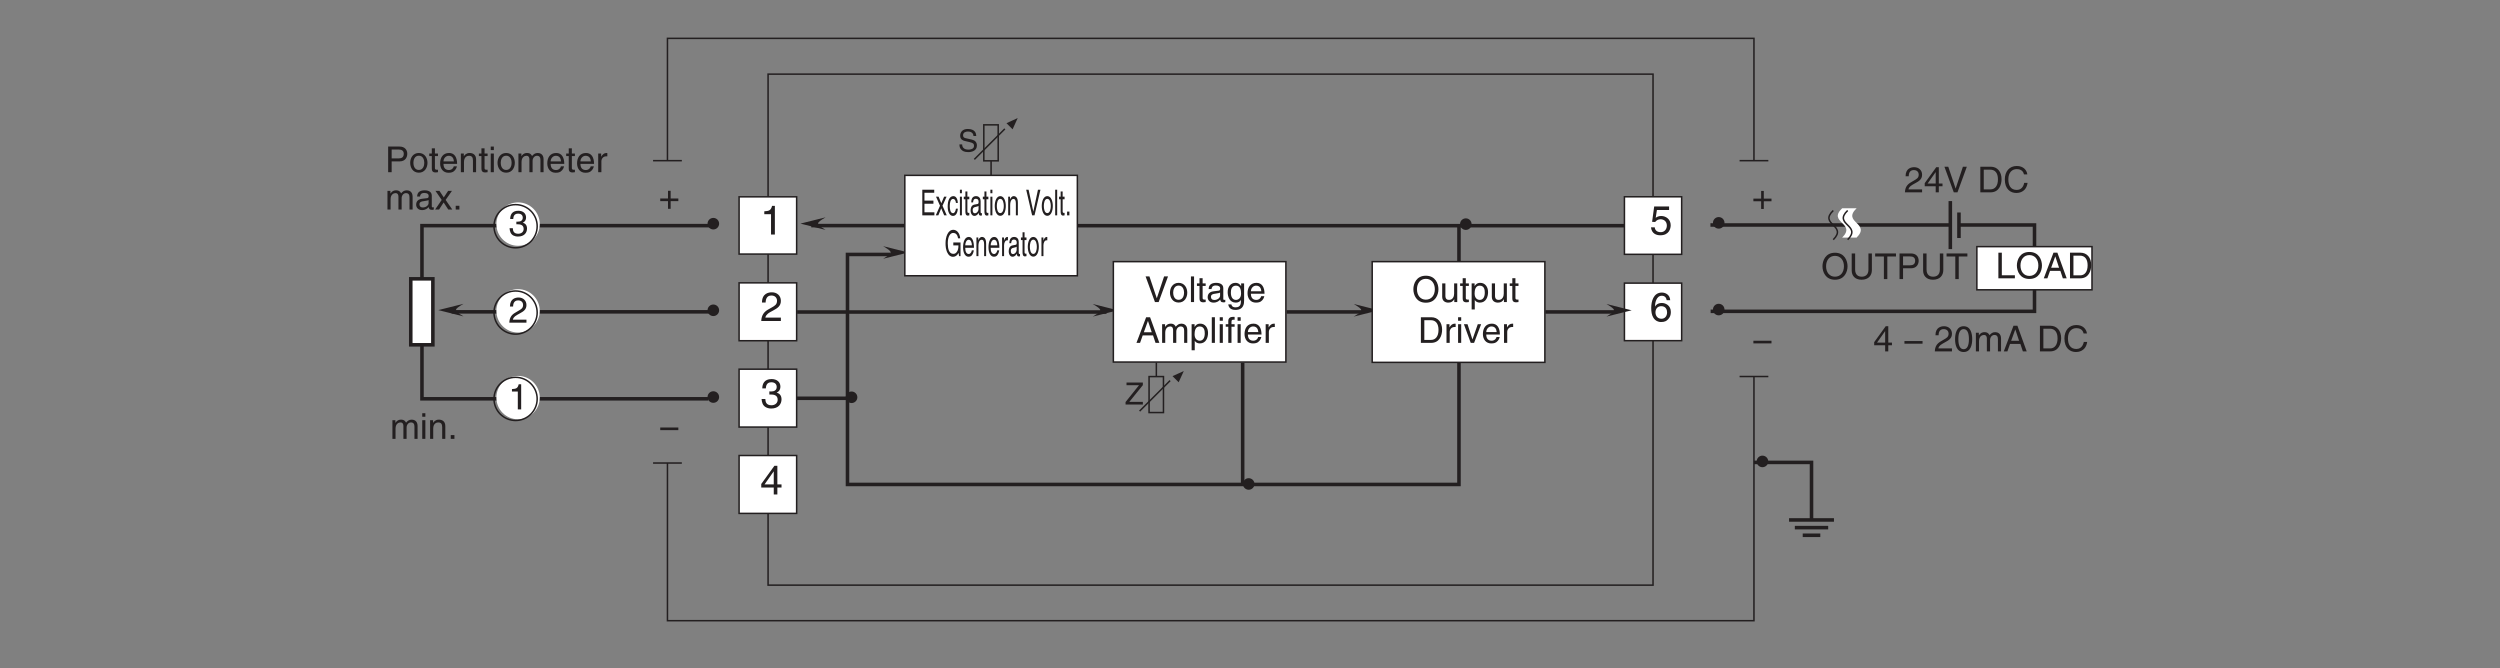 <?xml version="1.0" encoding="UTF-8"?>
<svg xmlns="http://www.w3.org/2000/svg" xmlns:xlink="http://www.w3.org/1999/xlink" width="487.56pt" height="130.32pt" viewBox="0 0 487.56 130.32" version="1.2">
<rect x="0" y="0" width="487.56" height="130.32" fill="#808080" stroke="none"/>
<defs>
<g>
<symbol overflow="visible" id="glyph0-0">
<path style="stroke:none;" d="M 0 0 L 3.484 0 L 3.484 -4.875 L 0 -4.875 Z M 1.734 -2.75 L 0.562 -4.531 L 2.922 -4.531 Z M 1.953 -2.438 L 3.141 -4.219 L 3.141 -0.656 Z M 0.562 -0.344 L 1.734 -2.125 L 2.922 -0.344 Z M 0.344 -4.219 L 1.531 -2.438 L 0.344 -0.656 Z M 0.344 -4.219 "/>
</symbol>
<symbol overflow="visible" id="glyph0-1">
<path style="stroke:none;" d="M 1.203 -5 L 0.531 -5 L 0.531 0 L 3.75 0 L 3.75 -0.594 L 1.203 -0.594 Z M 1.203 -5 "/>
</symbol>
<symbol overflow="visible" id="glyph0-2">
<path style="stroke:none;" d="M 4.453 -2.5 C 4.453 -1.328 3.797 -0.469 2.703 -0.469 C 1.625 -0.469 0.969 -1.328 0.969 -2.5 C 0.969 -3.672 1.625 -4.531 2.703 -4.531 C 3.797 -4.531 4.453 -3.672 4.453 -2.5 Z M 5.156 -2.5 C 5.156 -3.578 4.578 -5.141 2.703 -5.141 C 0.844 -5.141 0.266 -3.578 0.266 -2.5 C 0.266 -1.422 0.844 0.125 2.703 0.125 C 4.578 0.125 5.156 -1.422 5.156 -2.5 Z M 5.156 -2.5 "/>
</symbol>
<symbol overflow="visible" id="glyph0-3">
<path style="stroke:none;" d="M 3.328 -1.453 L 3.812 0 L 4.562 0 L 2.75 -5 L 1.984 -5 L 0.094 0 L 0.797 0 L 1.312 -1.453 Z M 1.531 -2.062 L 2.328 -4.266 L 2.344 -4.266 L 3.078 -2.062 Z M 1.531 -2.062 "/>
</symbol>
<symbol overflow="visible" id="glyph0-4">
<path style="stroke:none;" d="M 0.562 0 L 2.562 0 C 4.203 0 4.703 -1.453 4.703 -2.578 C 4.703 -4.016 3.891 -5 2.594 -5 L 0.562 -5 Z M 1.234 -4.422 L 2.5 -4.422 C 3.422 -4.422 4 -3.797 4 -2.531 C 4 -1.266 3.422 -0.578 2.547 -0.578 L 1.234 -0.578 Z M 1.234 -4.422 "/>
</symbol>
<symbol overflow="visible" id="glyph0-5">
<path style="stroke:none;" d="M 3.812 -5 L 3.812 -1.844 C 3.812 -0.75 3.109 -0.469 2.5 -0.469 C 1.891 -0.469 1.219 -0.766 1.219 -1.859 L 1.219 -5 L 0.547 -5 L 0.547 -1.672 C 0.547 -0.734 1.125 0.125 2.469 0.125 C 3.844 0.125 4.484 -0.734 4.484 -1.75 L 4.484 -5 Z M 3.812 -5 "/>
</symbol>
<symbol overflow="visible" id="glyph0-6">
<path style="stroke:none;" d="M 0.094 -4.406 L 1.797 -4.406 L 1.797 0 L 2.469 0 L 2.469 -4.406 L 4.156 -4.406 L 4.156 -5 L 0.094 -5 Z M 0.094 -4.406 "/>
</symbol>
<symbol overflow="visible" id="glyph0-7">
<path style="stroke:none;" d="M 1.281 -4.422 L 2.641 -4.422 C 3.203 -4.422 3.641 -4.219 3.641 -3.594 C 3.641 -2.906 3.219 -2.688 2.625 -2.688 L 1.281 -2.688 Z M 1.281 -2.109 L 2.844 -2.109 C 3.938 -2.109 4.328 -2.906 4.328 -3.594 C 4.328 -4.406 3.781 -5 2.844 -5 L 0.594 -5 L 0.594 0 L 1.281 0 Z M 1.281 -2.109 "/>
</symbol>
<symbol overflow="visible" id="glyph0-8">
<path style="stroke:none;" d="M 0.922 -3.141 C 0.938 -3.484 0.984 -4.344 1.906 -4.344 C 2.625 -4.344 2.875 -3.859 2.875 -3.469 C 2.875 -2.828 2.5 -2.625 1.984 -2.328 L 1.328 -1.938 C 0.672 -1.562 0.219 -1.016 0.188 0 L 3.531 0 L 3.531 -0.578 L 0.875 -0.578 C 0.906 -0.766 1.047 -1.156 1.719 -1.516 L 2.219 -1.797 C 2.953 -2.188 3.531 -2.562 3.531 -3.438 C 3.531 -4.344 2.844 -4.906 2 -4.906 C 1.469 -4.906 0.312 -4.734 0.312 -3.141 Z M 0.922 -3.141 "/>
</symbol>
<symbol overflow="visible" id="glyph0-9">
<path style="stroke:none;" d="M 3.641 -1.188 L 3.641 -1.719 L 2.922 -1.719 L 2.922 -4.906 L 2.422 -4.906 L 0.172 -1.797 L 0.172 -1.188 L 2.312 -1.188 L 2.312 0 L 2.922 0 L 2.922 -1.188 Z M 2.297 -3.938 L 2.312 -3.938 L 2.312 -1.719 L 0.734 -1.719 Z M 2.297 -3.938 "/>
</symbol>
<symbol overflow="visible" id="glyph0-10">
<path style="stroke:none;" d="M 2.328 -0.734 L 0.891 -5 L 0.141 -5 L 1.969 0 L 2.688 0 L 4.516 -5 L 3.75 -5 Z M 2.328 -0.734 "/>
</symbol>
<symbol overflow="visible" id="glyph0-11">
<path style="stroke:none;" d=""/>
</symbol>
<symbol overflow="visible" id="glyph0-12">
<path style="stroke:none;" d="M 4.703 -3.5 C 4.594 -4.328 3.938 -5.141 2.641 -5.141 C 1.188 -5.141 0.312 -4.062 0.312 -2.531 C 0.312 -0.609 1.422 0.125 2.562 0.125 C 2.938 0.125 4.469 0.047 4.75 -1.844 L 4.094 -1.844 C 3.859 -0.672 3.094 -0.469 2.656 -0.469 C 1.422 -0.469 1 -1.375 1 -2.547 C 1 -3.875 1.734 -4.531 2.641 -4.531 C 3.125 -4.531 3.859 -4.375 4.047 -3.5 Z M 4.703 -3.5 "/>
</symbol>
<symbol overflow="visible" id="glyph0-13">
<path style="stroke:none;" d="M 3.797 -1.5 L 3.797 -2.016 L 0.266 -2.016 L 0.266 -1.5 Z M 3.797 -1.5 "/>
</symbol>
<symbol overflow="visible" id="glyph0-14">
<path style="stroke:none;" d="M 2.969 -2.391 C 2.969 -1.156 2.641 -0.422 1.938 -0.422 C 1.234 -0.422 0.906 -1.156 0.906 -2.391 C 0.906 -3.609 1.234 -4.344 1.938 -4.344 C 2.641 -4.344 2.969 -3.609 2.969 -2.391 Z M 3.609 -2.391 C 3.609 -3.406 3.344 -4.906 1.938 -4.906 C 0.531 -4.906 0.266 -3.406 0.266 -2.391 C 0.266 -1.359 0.531 0.125 1.938 0.125 C 3.344 0.125 3.609 -1.359 3.609 -2.391 Z M 3.609 -2.391 "/>
</symbol>
<symbol overflow="visible" id="glyph0-15">
<path style="stroke:none;" d="M 0.453 0 L 1.062 0 L 1.062 -1.984 C 1.062 -2.969 1.672 -3.203 2.031 -3.203 C 2.484 -3.203 2.594 -2.828 2.594 -2.516 L 2.594 0 L 3.219 0 L 3.219 -2.219 C 3.219 -2.703 3.547 -3.203 4.062 -3.203 C 4.594 -3.203 4.75 -2.859 4.75 -2.359 L 4.75 0 L 5.359 0 L 5.359 -2.516 C 5.359 -3.547 4.625 -3.75 4.234 -3.75 C 3.672 -3.75 3.422 -3.5 3.109 -3.156 C 3.016 -3.359 2.797 -3.75 2.141 -3.75 C 1.484 -3.75 1.172 -3.328 1.047 -3.125 L 1.031 -3.125 L 1.031 -3.641 L 0.453 -3.641 Z M 0.453 0 "/>
</symbol>
<symbol overflow="visible" id="glyph0-16">
<path style="stroke:none;" d="M 1.781 -2.016 L 0.266 -2.016 L 0.266 -1.5 L 1.781 -1.5 L 1.781 0 L 2.297 0 L 2.297 -1.5 L 3.797 -1.5 L 3.797 -2.016 L 2.297 -2.016 L 2.297 -3.516 L 1.781 -3.516 Z M 1.781 -2.016 "/>
</symbol>
<symbol overflow="visible" id="glyph0-17">
<path style="stroke:none;" d="M 1.562 -2.266 C 1.656 -2.266 1.75 -2.266 1.844 -2.266 C 2.266 -2.266 2.984 -2.188 2.984 -1.359 C 2.984 -0.797 2.547 -0.422 1.922 -0.422 C 1 -0.422 0.891 -1.031 0.875 -1.5 L 0.234 -1.5 C 0.281 -0.938 0.422 -0.375 0.969 -0.078 C 1.203 0.047 1.516 0.125 1.875 0.125 C 3.125 0.125 3.641 -0.641 3.641 -1.438 C 3.641 -2.094 3.297 -2.438 2.828 -2.578 L 2.828 -2.594 C 3.094 -2.688 3.453 -2.984 3.453 -3.609 C 3.453 -4.359 2.891 -4.906 1.938 -4.906 C 0.641 -4.906 0.359 -4.016 0.359 -3.297 L 0.953 -3.297 C 0.984 -3.641 1.031 -4.344 1.906 -4.344 C 2.641 -4.344 2.812 -3.875 2.812 -3.578 C 2.812 -2.969 2.359 -2.781 1.875 -2.781 C 1.781 -2.781 1.672 -2.781 1.562 -2.781 Z M 1.562 -2.266 "/>
</symbol>
<symbol overflow="visible" id="glyph0-18">
<path style="stroke:none;" d="M 2.5 -4.906 L 2.016 -4.906 C 1.828 -4.094 1.5 -4.016 0.703 -3.969 L 0.703 -3.484 L 1.844 -3.484 L 1.844 0 L 2.5 0 Z M 2.5 -4.906 "/>
</symbol>
<symbol overflow="visible" id="glyph0-19">
<path style="stroke:none;" d="M 0.25 -1.828 C 0.25 -0.891 0.781 0.094 1.938 0.094 C 3.094 0.094 3.625 -0.891 3.625 -1.828 C 3.625 -2.766 3.094 -3.75 1.938 -3.75 C 0.781 -3.75 0.25 -2.766 0.25 -1.828 Z M 0.875 -1.828 C 0.875 -2.312 1.062 -3.219 1.938 -3.219 C 2.812 -3.219 3 -2.312 3 -1.828 C 3 -1.344 2.812 -0.438 1.938 -0.438 C 1.062 -0.438 0.875 -1.344 0.875 -1.828 Z M 0.875 -1.828 "/>
</symbol>
<symbol overflow="visible" id="glyph0-20">
<path style="stroke:none;" d="M 1.797 -3.141 L 1.797 -3.641 L 1.203 -3.641 L 1.203 -4.656 L 0.594 -4.656 L 0.594 -3.641 L 0.094 -3.641 L 0.094 -3.141 L 0.594 -3.141 L 0.594 -0.734 C 0.594 -0.297 0.719 0.047 1.328 0.047 C 1.391 0.047 1.562 0.016 1.797 0 L 1.797 -0.484 L 1.578 -0.484 C 1.453 -0.484 1.203 -0.484 1.203 -0.766 L 1.203 -3.141 Z M 1.797 -3.141 "/>
</symbol>
<symbol overflow="visible" id="glyph0-21">
<path style="stroke:none;" d="M 2.938 -1.141 C 2.906 -0.875 2.578 -0.422 2 -0.422 C 1.297 -0.422 0.938 -0.859 0.938 -1.625 L 3.594 -1.625 C 3.594 -2.906 3.078 -3.75 2.031 -3.75 C 0.828 -3.75 0.281 -2.844 0.281 -1.719 C 0.281 -0.672 0.891 0.109 1.906 0.109 C 2.5 0.109 2.734 -0.031 2.906 -0.141 C 3.359 -0.453 3.531 -0.969 3.547 -1.141 Z M 0.938 -2.109 C 0.938 -2.672 1.375 -3.203 1.938 -3.203 C 2.688 -3.203 2.922 -2.672 2.969 -2.109 Z M 0.938 -2.109 "/>
</symbol>
<symbol overflow="visible" id="glyph0-22">
<path style="stroke:none;" d="M 3.422 -2.484 C 3.422 -3.516 2.703 -3.75 2.141 -3.75 C 1.516 -3.75 1.172 -3.328 1.047 -3.125 L 1.031 -3.125 L 1.031 -3.641 L 0.453 -3.641 L 0.453 0 L 1.062 0 L 1.062 -1.984 C 1.062 -2.969 1.672 -3.203 2.031 -3.203 C 2.625 -3.203 2.812 -2.875 2.812 -2.25 L 2.812 0 L 3.422 0 Z M 3.422 -2.484 "/>
</symbol>
<symbol overflow="visible" id="glyph0-23">
<path style="stroke:none;" d="M 1.078 -3.641 L 0.469 -3.641 L 0.469 0 L 1.078 0 Z M 1.078 -4.312 L 1.078 -5 L 0.469 -5 L 0.469 -4.312 Z M 1.078 -4.312 "/>
</symbol>
<symbol overflow="visible" id="glyph0-24">
<path style="stroke:none;" d="M 1.156 -2.125 C 1.156 -2.641 1.516 -3.094 2.078 -3.094 L 2.312 -3.094 L 2.312 -3.734 C 2.266 -3.75 2.234 -3.75 2.156 -3.75 C 1.688 -3.75 1.375 -3.469 1.125 -3.031 L 1.109 -3.031 L 1.109 -3.641 L 0.531 -3.641 L 0.531 0 L 1.156 0 Z M 1.156 -2.125 "/>
</symbol>
<symbol overflow="visible" id="glyph0-25">
<path style="stroke:none;" d="M 1 -2.531 C 1.031 -2.812 1.141 -3.234 1.828 -3.234 C 2.406 -3.234 2.688 -3.031 2.688 -2.641 C 2.688 -2.281 2.516 -2.234 2.375 -2.219 L 1.359 -2.094 C 0.344 -1.969 0.25 -1.25 0.25 -0.953 C 0.25 -0.328 0.719 0.109 1.391 0.109 C 2.109 0.109 2.469 -0.234 2.703 -0.484 C 2.734 -0.203 2.812 0.062 3.359 0.062 C 3.5 0.062 3.594 0.031 3.688 0 L 3.688 -0.453 C 3.625 -0.438 3.547 -0.422 3.484 -0.422 C 3.359 -0.422 3.297 -0.484 3.297 -0.641 L 3.297 -2.734 C 3.297 -3.672 2.234 -3.75 1.938 -3.75 C 1.031 -3.75 0.453 -3.406 0.438 -2.531 Z M 2.672 -1.266 C 2.672 -0.781 2.125 -0.406 1.547 -0.406 C 1.094 -0.406 0.891 -0.641 0.891 -1.031 C 0.891 -1.5 1.359 -1.594 1.672 -1.625 C 2.422 -1.734 2.578 -1.781 2.672 -1.859 Z M 2.672 -1.266 "/>
</symbol>
<symbol overflow="visible" id="glyph0-26">
<path style="stroke:none;" d="M 2.125 -1.875 L 3.359 -3.641 L 2.609 -3.641 L 1.766 -2.359 L 0.922 -3.641 L 0.141 -3.641 L 1.359 -1.875 L 0.078 0 L 0.844 0 L 1.734 -1.375 L 2.641 0 L 3.422 0 Z M 2.125 -1.875 "/>
</symbol>
<symbol overflow="visible" id="glyph0-27">
<path style="stroke:none;" d="M 1.328 -0.734 L 0.609 -0.734 L 0.609 0 L 1.328 0 Z M 1.328 -0.734 "/>
</symbol>
<symbol overflow="visible" id="glyph0-28">
<path style="stroke:none;" d="M 3.406 0 L 3.406 -3.641 L 2.797 -3.641 L 2.797 -1.641 C 2.797 -1.109 2.562 -0.422 1.797 -0.422 C 1.391 -0.422 1.094 -0.625 1.094 -1.219 L 1.094 -3.641 L 0.469 -3.641 L 0.469 -1.031 C 0.469 -0.156 1.125 0.109 1.656 0.109 C 2.25 0.109 2.562 -0.125 2.812 -0.547 L 2.828 -0.531 L 2.828 0 Z M 3.406 0 "/>
</symbol>
<symbol overflow="visible" id="glyph0-29">
<path style="stroke:none;" d="M 0.984 -1.656 C 0.984 -2.25 1.094 -3.203 1.969 -3.203 C 2.922 -3.203 2.969 -2.297 2.969 -1.828 C 2.969 -1.031 2.656 -0.422 1.984 -0.422 C 1.594 -0.422 0.984 -0.688 0.984 -1.656 Z M 0.406 1.438 L 1.016 1.438 L 1.016 -0.391 L 1.031 -0.391 C 1.188 -0.125 1.516 0.109 2 0.109 C 3.234 0.109 3.609 -1.062 3.609 -1.938 C 3.609 -2.953 3.047 -3.75 2.078 -3.75 C 1.422 -3.75 1.141 -3.344 1 -3.125 L 0.984 -3.125 L 0.984 -3.641 L 0.406 -3.641 Z M 0.406 1.438 "/>
</symbol>
<symbol overflow="visible" id="glyph0-30">
<path style="stroke:none;" d="M 1.734 -0.672 L 1.719 -0.672 L 0.766 -3.641 L 0.062 -3.641 L 1.391 0 L 2.047 0 L 3.422 -3.641 L 2.766 -3.641 Z M 1.734 -0.672 "/>
</symbol>
<symbol overflow="visible" id="glyph0-31">
<path style="stroke:none;" d="M 1.078 -5 L 0.469 -5 L 0.469 0 L 1.078 0 Z M 1.078 -5 "/>
</symbol>
<symbol overflow="visible" id="glyph0-32">
<path style="stroke:none;" d="M 0.906 -1.828 C 0.906 -2.297 0.969 -3.203 1.906 -3.203 C 2.797 -3.203 2.891 -2.25 2.891 -1.656 C 2.891 -0.688 2.281 -0.422 1.891 -0.422 C 1.219 -0.422 0.906 -1.031 0.906 -1.828 Z M 3.484 -3.641 L 2.906 -3.641 L 2.906 -3.125 L 2.891 -3.125 C 2.734 -3.344 2.453 -3.75 1.797 -3.75 C 0.828 -3.75 0.281 -2.953 0.281 -1.938 C 0.281 -1.062 0.641 0.109 1.875 0.109 C 2.375 0.109 2.688 -0.125 2.844 -0.391 L 2.844 -0.406 L 2.859 -0.406 L 2.859 -0.266 C 2.859 0.172 2.891 1.031 1.828 1.031 C 1.672 1.031 1.109 1.031 1 0.453 L 0.391 0.453 C 0.516 1.422 1.359 1.531 1.781 1.531 C 3.469 1.531 3.484 0.219 3.484 -0.297 Z M 3.484 -3.641 "/>
</symbol>
<symbol overflow="visible" id="glyph0-33">
<path style="stroke:none;" d="M 1.828 -3.141 L 1.828 -3.641 L 1.219 -3.641 L 1.219 -4.094 C 1.219 -4.391 1.312 -4.516 1.578 -4.516 C 1.656 -4.516 1.75 -4.516 1.828 -4.516 L 1.828 -5.062 C 1.734 -5.062 1.641 -5.078 1.547 -5.078 C 0.953 -5.078 0.594 -4.828 0.594 -4.266 L 0.594 -3.641 L 0.094 -3.641 L 0.094 -3.141 L 0.594 -3.141 L 0.594 0 L 1.219 0 L 1.219 -3.141 Z M 1.828 -3.141 "/>
</symbol>
<symbol overflow="visible" id="glyph1-0">
<path style="stroke:none;" d="M 0 0 L 3.984 0 L 3.984 -5.562 L 0 -5.562 Z M 1.984 -3.141 L 0.641 -5.172 L 3.344 -5.172 Z M 2.234 -2.781 L 3.578 -4.812 L 3.578 -0.75 Z M 0.641 -0.391 L 1.984 -2.422 L 3.344 -0.391 Z M 0.391 -4.812 L 1.75 -2.781 L 0.391 -0.75 Z M 0.391 -4.812 "/>
</symbol>
<symbol overflow="visible" id="glyph1-1">
<path style="stroke:none;" d="M 4 -4.109 C 3.922 -5.234 3.016 -5.594 2.375 -5.594 C 0.703 -5.594 0.297 -3.828 0.297 -2.594 C 0.297 -1.875 0.391 -1.188 0.734 -0.656 C 1.125 -0.047 1.734 0.156 2.172 0.156 C 2.953 0.156 3.297 -0.062 3.594 -0.391 C 3.969 -0.797 4.125 -1.219 4.125 -1.797 C 4.125 -3.125 3.047 -3.562 2.375 -3.562 C 1.609 -3.562 1.219 -3.188 1.047 -2.875 L 1.031 -2.891 C 1.031 -3.484 1.25 -4.969 2.359 -4.969 C 2.953 -4.969 3.234 -4.594 3.312 -4.109 Z M 1.125 -1.719 C 1.125 -2.375 1.5 -2.938 2.266 -2.938 C 3.141 -2.938 3.391 -2.25 3.391 -1.75 C 3.391 -1 2.969 -0.484 2.297 -0.484 C 1.484 -0.484 1.125 -1.125 1.125 -1.719 Z M 1.125 -1.719 "/>
</symbol>
<symbol overflow="visible" id="glyph1-2">
<path style="stroke:none;" d="M 1.406 -4.781 L 3.781 -4.781 L 3.781 -5.469 L 0.875 -5.469 L 0.469 -2.469 L 1.062 -2.438 C 1.328 -2.781 1.688 -2.969 2.094 -2.969 C 2.797 -2.969 3.344 -2.531 3.344 -1.734 C 3.344 -1.031 2.891 -0.453 2.156 -0.453 C 1.531 -0.453 1.047 -0.734 0.984 -1.391 L 0.25 -1.391 C 0.391 -0.141 1.328 0.156 2.062 0.156 C 3.812 0.156 4.094 -1.188 4.094 -1.812 C 4.094 -2.969 3.156 -3.609 2.25 -3.609 C 1.75 -3.609 1.406 -3.438 1.172 -3.25 Z M 1.406 -4.781 "/>
</symbol>
<symbol overflow="visible" id="glyph1-3">
<path style="stroke:none;" d="M 2.859 -5.594 L 2.312 -5.594 C 2.078 -4.672 1.703 -4.594 0.797 -4.531 L 0.797 -3.969 L 2.109 -3.969 L 2.109 0 L 2.859 0 Z M 2.859 -5.594 "/>
</symbol>
<symbol overflow="visible" id="glyph1-4">
<path style="stroke:none;" d="M 1.781 -2.578 C 1.891 -2.578 2 -2.578 2.094 -2.578 C 2.578 -2.578 3.406 -2.5 3.406 -1.562 C 3.406 -0.922 2.906 -0.484 2.188 -0.484 C 1.141 -0.484 1.016 -1.188 1 -1.703 L 0.266 -1.703 C 0.312 -1.062 0.484 -0.422 1.109 -0.094 C 1.375 0.047 1.719 0.156 2.141 0.156 C 3.562 0.156 4.156 -0.734 4.156 -1.641 C 4.156 -2.391 3.766 -2.781 3.219 -2.953 L 3.219 -2.969 C 3.516 -3.062 3.938 -3.406 3.938 -4.125 C 3.938 -4.969 3.297 -5.594 2.219 -5.594 C 0.734 -5.594 0.406 -4.578 0.406 -3.766 L 1.094 -3.766 C 1.125 -4.156 1.188 -4.969 2.172 -4.969 C 3.016 -4.969 3.219 -4.406 3.219 -4.078 C 3.219 -3.375 2.688 -3.172 2.141 -3.172 C 2.031 -3.172 1.906 -3.172 1.781 -3.188 Z M 1.781 -2.578 "/>
</symbol>
<symbol overflow="visible" id="glyph1-5">
<path style="stroke:none;" d="M 1.047 -3.594 C 1.078 -3.984 1.125 -4.969 2.172 -4.969 C 3 -4.969 3.281 -4.391 3.281 -3.953 C 3.281 -3.219 2.859 -2.984 2.266 -2.641 L 1.516 -2.219 C 0.766 -1.781 0.25 -1.156 0.203 0 L 4.031 0 L 4.031 -0.656 L 1 -0.656 C 1.031 -0.875 1.188 -1.312 1.953 -1.734 L 2.531 -2.047 C 3.375 -2.5 4.031 -2.922 4.031 -3.922 C 4.031 -4.969 3.25 -5.594 2.281 -5.594 C 1.672 -5.594 0.344 -5.406 0.344 -3.594 Z M 1.047 -3.594 "/>
</symbol>
<symbol overflow="visible" id="glyph1-6">
<path style="stroke:none;" d="M 4.156 -1.359 L 4.156 -1.969 L 3.344 -1.969 L 3.344 -5.594 L 2.766 -5.594 L 0.203 -2.047 L 0.203 -1.359 L 2.641 -1.359 L 2.641 0 L 3.344 0 L 3.344 -1.359 Z M 2.625 -4.5 L 2.641 -4.5 L 2.641 -1.969 L 0.844 -1.969 Z M 2.625 -4.5 "/>
</symbol>
<symbol overflow="visible" id="glyph2-0">
<path style="stroke:none;" d="M 0 0 L 2.984 0 L 2.984 -4.172 L 0 -4.172 Z M 1.5 -2.359 L 0.484 -3.875 L 2.5 -3.875 Z M 1.672 -2.094 L 2.688 -3.609 L 2.688 -0.562 Z M 0.484 -0.297 L 1.5 -1.828 L 2.5 -0.297 Z M 0.297 -3.609 L 1.312 -2.094 L 0.297 -0.562 Z M 0.297 -3.609 "/>
</symbol>
<symbol overflow="visible" id="glyph2-1">
<path style="stroke:none;" d="M 3.516 -0.516 L 0.875 -0.516 L 3.516 -3.781 L 3.516 -4.281 L 0.328 -4.281 L 0.328 -3.766 L 2.766 -3.766 L 0.141 -0.484 L 0.141 0 L 3.516 0 Z M 3.516 -0.516 "/>
</symbol>
<symbol overflow="visible" id="glyph2-2">
<path style="stroke:none;" d="M 3.578 -3.031 C 3.562 -3.5 3.406 -4.406 1.906 -4.406 C 0.875 -4.406 0.438 -3.75 0.438 -3.078 C 0.438 -2.328 1.062 -2.125 1.344 -2.062 L 2.219 -1.859 C 2.938 -1.688 3.141 -1.547 3.141 -1.109 C 3.141 -0.484 2.438 -0.375 2.016 -0.375 C 1.469 -0.375 0.828 -0.609 0.828 -1.391 L 0.297 -1.391 C 0.297 -0.984 0.359 -0.625 0.734 -0.297 C 0.922 -0.125 1.234 0.109 2.016 0.109 C 2.75 0.109 3.703 -0.172 3.703 -1.188 C 3.703 -1.859 3.281 -2.203 2.734 -2.328 L 1.5 -2.609 C 1.25 -2.672 1 -2.781 1 -3.156 C 1 -3.797 1.609 -3.906 1.969 -3.906 C 2.453 -3.906 3.016 -3.688 3.031 -3.031 Z M 3.578 -3.031 "/>
</symbol>
<symbol overflow="visible" id="glyph3-0">
<path style="stroke:none;" d="M 0 0 L 2.234 0 L 2.234 -4.875 L 0 -4.875 Z M 1.109 -2.75 L 0.359 -4.531 L 1.875 -4.531 Z M 1.25 -2.438 L 2 -4.219 L 2 -0.656 Z M 0.359 -0.344 L 1.109 -2.125 L 1.875 -0.344 Z M 0.219 -4.219 L 0.984 -2.438 L 0.219 -0.656 Z M 0.219 -4.219 "/>
</symbol>
<symbol overflow="visible" id="glyph3-1">
<path style="stroke:none;" d="M 2.75 -0.594 L 0.812 -0.594 L 0.812 -2.266 L 2.562 -2.266 L 2.562 -2.875 L 0.812 -2.875 L 0.812 -4.406 L 2.719 -4.406 L 2.719 -5 L 0.391 -5 L 0.391 0 L 2.75 0 Z M 2.75 -0.594 "/>
</symbol>
<symbol overflow="visible" id="glyph3-2">
<path style="stroke:none;" d="M 1.359 -1.875 L 2.156 -3.641 L 1.672 -3.641 L 1.125 -2.359 L 0.594 -3.641 L 0.094 -3.641 L 0.875 -1.875 L 0.047 0 L 0.547 0 L 1.109 -1.375 L 1.688 0 L 2.188 0 Z M 1.359 -1.875 "/>
</symbol>
<symbol overflow="visible" id="glyph3-3">
<path style="stroke:none;" d="M 2.125 -2.422 C 2.094 -3.047 1.859 -3.75 1.25 -3.75 C 0.484 -3.75 0.141 -2.844 0.141 -1.719 C 0.141 -0.672 0.516 0.109 1.172 0.109 C 1.859 0.109 2.078 -0.703 2.125 -1.297 L 1.75 -1.297 C 1.672 -0.734 1.453 -0.422 1.188 -0.422 C 0.656 -0.422 0.547 -1.203 0.547 -1.828 C 0.547 -2.469 0.703 -3.203 1.188 -3.203 C 1.516 -3.203 1.703 -2.906 1.75 -2.422 Z M 2.125 -2.422 "/>
</symbol>
<symbol overflow="visible" id="glyph3-4">
<path style="stroke:none;" d="M 0.688 -3.641 L 0.297 -3.641 L 0.297 0 L 0.688 0 Z M 0.688 -4.312 L 0.688 -5 L 0.297 -5 L 0.297 -4.312 Z M 0.688 -4.312 "/>
</symbol>
<symbol overflow="visible" id="glyph3-5">
<path style="stroke:none;" d="M 1.141 -3.141 L 1.141 -3.641 L 0.766 -3.641 L 0.766 -4.656 L 0.375 -4.656 L 0.375 -3.641 L 0.062 -3.641 L 0.062 -3.141 L 0.375 -3.141 L 0.375 -0.734 C 0.375 -0.297 0.469 0.047 0.844 0.047 C 0.891 0.047 1 0.016 1.141 0 L 1.141 -0.484 L 1 -0.484 C 0.922 -0.484 0.766 -0.484 0.766 -0.766 L 0.766 -3.141 Z M 1.141 -3.141 "/>
</symbol>
<symbol overflow="visible" id="glyph3-6">
<path style="stroke:none;" d="M 0.641 -2.531 C 0.656 -2.812 0.719 -3.234 1.172 -3.234 C 1.547 -3.234 1.719 -3.031 1.719 -2.641 C 1.719 -2.281 1.609 -2.234 1.516 -2.219 L 0.875 -2.094 C 0.219 -1.969 0.156 -1.25 0.156 -0.953 C 0.156 -0.328 0.469 0.109 0.891 0.109 C 1.344 0.109 1.578 -0.234 1.734 -0.484 C 1.75 -0.203 1.797 0.062 2.141 0.062 C 2.234 0.062 2.297 0.031 2.359 0 L 2.359 -0.453 C 2.312 -0.438 2.266 -0.422 2.234 -0.422 C 2.156 -0.422 2.109 -0.484 2.109 -0.641 L 2.109 -2.734 C 2.109 -3.672 1.422 -3.75 1.234 -3.75 C 0.656 -3.75 0.297 -3.406 0.281 -2.531 Z M 1.703 -1.266 C 1.703 -0.781 1.359 -0.406 0.984 -0.406 C 0.688 -0.406 0.562 -0.641 0.562 -1.031 C 0.562 -1.5 0.875 -1.594 1.062 -1.625 C 1.547 -1.734 1.641 -1.781 1.703 -1.859 Z M 1.703 -1.266 "/>
</symbol>
<symbol overflow="visible" id="glyph3-7">
<path style="stroke:none;" d="M 0.156 -1.828 C 0.156 -0.891 0.5 0.094 1.234 0.094 C 1.984 0.094 2.312 -0.891 2.312 -1.828 C 2.312 -2.766 1.984 -3.75 1.234 -3.75 C 0.5 -3.75 0.156 -2.766 0.156 -1.828 Z M 0.562 -1.828 C 0.562 -2.312 0.672 -3.219 1.234 -3.219 C 1.797 -3.219 1.922 -2.312 1.922 -1.828 C 1.922 -1.344 1.797 -0.438 1.234 -0.438 C 0.672 -0.438 0.562 -1.344 0.562 -1.828 Z M 0.562 -1.828 "/>
</symbol>
<symbol overflow="visible" id="glyph3-8">
<path style="stroke:none;" d="M 2.188 -2.484 C 2.188 -3.516 1.734 -3.75 1.375 -3.75 C 0.969 -3.75 0.75 -3.328 0.672 -3.125 L 0.656 -3.125 L 0.656 -3.641 L 0.297 -3.641 L 0.297 0 L 0.688 0 L 0.688 -1.984 C 0.688 -2.969 1.078 -3.203 1.297 -3.203 C 1.672 -3.203 1.797 -2.875 1.797 -2.25 L 1.797 0 L 2.188 0 Z M 2.188 -2.484 "/>
</symbol>
<symbol overflow="visible" id="glyph3-9">
<path style="stroke:none;" d=""/>
</symbol>
<symbol overflow="visible" id="glyph3-10">
<path style="stroke:none;" d="M 1.484 -0.734 L 0.562 -5 L 0.094 -5 L 1.25 0 L 1.719 0 L 2.875 -5 L 2.391 -5 Z M 1.484 -0.734 "/>
</symbol>
<symbol overflow="visible" id="glyph3-11">
<path style="stroke:none;" d="M 0.688 -5 L 0.297 -5 L 0.297 0 L 0.688 0 Z M 0.688 -5 "/>
</symbol>
<symbol overflow="visible" id="glyph3-12">
<path style="stroke:none;" d="M 0.844 -0.734 L 0.391 -0.734 L 0.391 0 L 0.844 0 Z M 0.844 -0.734 "/>
</symbol>
<symbol overflow="visible" id="glyph3-13">
<path style="stroke:none;" d="M 1.734 -2.094 L 2.734 -2.094 C 2.734 -1.562 2.656 -1.109 2.375 -0.766 C 2.141 -0.469 1.891 -0.453 1.719 -0.453 C 0.875 -0.453 0.656 -1.484 0.656 -2.516 C 0.656 -3.812 1.125 -4.531 1.703 -4.531 C 2.062 -4.531 2.531 -4.359 2.656 -3.484 L 3.078 -3.484 C 2.984 -4.609 2.328 -5.141 1.734 -5.141 C 0.688 -5.141 0.219 -3.766 0.219 -2.547 C 0.219 -2.016 0.234 -1.156 0.719 -0.438 C 0.875 -0.188 1.156 0.125 1.703 0.125 C 2.141 0.125 2.531 -0.172 2.75 -0.641 L 2.859 0 L 3.141 0 L 3.141 -2.672 L 1.734 -2.672 Z M 1.734 -2.094 "/>
</symbol>
<symbol overflow="visible" id="glyph3-14">
<path style="stroke:none;" d="M 1.875 -1.141 C 1.859 -0.875 1.641 -0.422 1.281 -0.422 C 0.828 -0.422 0.594 -0.859 0.594 -1.625 L 2.297 -1.625 C 2.297 -2.906 1.969 -3.75 1.297 -3.75 C 0.531 -3.75 0.172 -2.844 0.172 -1.719 C 0.172 -0.672 0.562 0.109 1.219 0.109 C 1.594 0.109 1.75 -0.031 1.859 -0.141 C 2.141 -0.453 2.25 -0.969 2.266 -1.141 Z M 0.594 -2.109 C 0.594 -2.672 0.875 -3.203 1.25 -3.203 C 1.719 -3.203 1.875 -2.672 1.891 -2.109 Z M 0.594 -2.109 "/>
</symbol>
<symbol overflow="visible" id="glyph3-15">
<path style="stroke:none;" d="M 0.734 -2.125 C 0.734 -2.641 0.969 -3.094 1.328 -3.094 L 1.484 -3.094 L 1.484 -3.734 C 1.453 -3.75 1.422 -3.75 1.375 -3.75 C 1.078 -3.75 0.875 -3.469 0.719 -3.031 L 0.719 -3.641 L 0.344 -3.641 L 0.344 0 L 0.734 0 Z M 0.734 -2.125 "/>
</symbol>
</g>
</defs>
<g id="surface1">
<path style="fill:none;stroke-width:7;stroke-linecap:butt;stroke-linejoin:miter;stroke:rgb(13.73%,12.16%,12.549%);stroke-opacity:1;stroke-miterlimit:4;" d="M 3831.454 866.323 L 3358.884 866.323 " transform="matrix(0.099,0,0,-0.099,1.047,129.644)"/>
<path style="fill:none;stroke-width:7;stroke-linecap:butt;stroke-linejoin:miter;stroke:rgb(13.73%,12.16%,12.549%);stroke-opacity:1;stroke-miterlimit:4;" d="M 3359.277 696.221 L 3997.276 696.221 L 3997.276 866.323 L 3848.456 866.323 " transform="matrix(0.099,0,0,-0.099,1.047,129.644)"/>
<path style="fill-rule:nonzero;fill:rgb(100%,100%,100%);fill-opacity:1;stroke-width:3;stroke-linecap:butt;stroke-linejoin:miter;stroke:rgb(13.73%,12.16%,12.549%);stroke-opacity:1;stroke-miterlimit:4;" d="M 3883.718 738.629 L 4110.52 738.629 L 4110.52 823.68 L 3883.718 823.68 Z M 3883.718 738.629 " transform="matrix(0.099,0,0,-0.099,1.047,129.644)"/>
<g style="fill:rgb(13.73%,12.16%,12.549%);fill-opacity:1;">
  <use xlink:href="#glyph0-1" x="389.202" y="54.279"/>
  <use xlink:href="#glyph0-2" x="393.074" y="54.279"/>
  <use xlink:href="#glyph0-3" x="398.492" y="54.279"/>
  <use xlink:href="#glyph0-4" x="403.136" y="54.279"/>
</g>
<g style="fill:rgb(13.73%,12.16%,12.549%);fill-opacity:1;">
  <use xlink:href="#glyph0-2" x="355.16" y="54.43"/>
  <use xlink:href="#glyph0-5" x="360.578" y="54.43"/>
  <use xlink:href="#glyph0-6" x="365.605" y="54.43"/>
  <use xlink:href="#glyph0-7" x="369.86" y="54.43"/>
  <use xlink:href="#glyph0-5" x="374.505" y="54.43"/>
  <use xlink:href="#glyph0-6" x="379.533" y="54.43"/>
</g>
<g style="fill:rgb(13.73%,12.16%,12.549%);fill-opacity:1;">
  <use xlink:href="#glyph0-8" x="371.323" y="37.512"/>
  <use xlink:href="#glyph0-9" x="375.195" y="37.512"/>
  <use xlink:href="#glyph0-10" x="379.066" y="37.512"/>
  <use xlink:href="#glyph0-11" x="383.711" y="37.512"/>
  <use xlink:href="#glyph0-4" x="385.647" y="37.512"/>
  <use xlink:href="#glyph0-12" x="390.675" y="37.512"/>
</g>
<g style="fill:rgb(13.73%,12.16%,12.549%);fill-opacity:1;">
  <use xlink:href="#glyph0-9" x="365.338" y="68.528"/>
  <use xlink:href="#glyph0-11" x="369.21" y="68.528"/>
  <use xlink:href="#glyph0-13" x="371.146" y="68.528"/>
  <use xlink:href="#glyph0-11" x="375.213" y="68.528"/>
  <use xlink:href="#glyph0-8" x="377.148" y="68.528"/>
  <use xlink:href="#glyph0-14" x="381.02" y="68.528"/>
  <use xlink:href="#glyph0-15" x="384.892" y="68.528"/>
  <use xlink:href="#glyph0-3" x="390.693" y="68.528"/>
  <use xlink:href="#glyph0-11" x="395.338" y="68.528"/>
  <use xlink:href="#glyph0-4" x="397.273" y="68.528"/>
  <use xlink:href="#glyph0-12" x="402.301" y="68.528"/>
</g>
<path style=" stroke:none;fill-rule:nonzero;fill:rgb(100%,100%,100%);fill-opacity:1;" d="M 359.262 46.34 C 362.125 43.48 356.34 43.418 359.262 40.621 L 362.082 40.621 C 359.16 43.418 364.945 43.48 362.082 46.34 L 359.262 46.34 "/>
<path style="fill:none;stroke-width:3;stroke-linecap:butt;stroke-linejoin:miter;stroke:rgb(13.73%,12.16%,12.549%);stroke-opacity:1;stroke-miterlimit:4;" d="M 3600.843 837.384 C 3629.625 866.127 3571.472 866.755 3600.843 894.869 " transform="matrix(0.099,0,0,-0.099,1.047,129.644)"/>
<path style="fill:none;stroke-width:3;stroke-linecap:butt;stroke-linejoin:miter;stroke:rgb(13.73%,12.16%,12.549%);stroke-opacity:1;stroke-miterlimit:4;" d="M 3629.193 894.869 C 3599.822 866.755 3657.975 866.127 3629.193 837.384 " transform="matrix(0.099,0,0,-0.099,1.047,129.644)"/>
<path style="fill:none;stroke-width:7;stroke-linecap:square;stroke-linejoin:miter;stroke:rgb(13.73%,12.16%,12.549%);stroke-opacity:1;stroke-miterlimit:10;" d="M 3848.456 844.177 L 3848.456 887.448 " transform="matrix(0.099,0,0,-0.099,1.047,129.644)"/>
<path style="fill:none;stroke-width:7;stroke-linecap:square;stroke-linejoin:miter;stroke:rgb(13.73%,12.16%,12.549%);stroke-opacity:1;stroke-miterlimit:10;" d="M 3831.454 822.345 L 3831.454 909.908 " transform="matrix(0.099,0,0,-0.099,1.047,129.644)"/>
<path style="fill:none;stroke-width:7;stroke-linecap:butt;stroke-linejoin:miter;stroke:rgb(13.73%,12.16%,12.549%);stroke-opacity:1;stroke-miterlimit:4;" d="M 3558.003 285.26 L 3558.003 398.622 L 3444.602 398.622 " transform="matrix(0.099,0,0,-0.099,1.047,129.644)"/>
<path style="fill:none;stroke-width:7;stroke-linecap:square;stroke-linejoin:miter;stroke:rgb(13.73%,12.16%,12.549%);stroke-opacity:1;stroke-miterlimit:10;" d="M 3587.335 270.142 L 3528.632 270.142 " transform="matrix(0.099,0,0,-0.099,1.047,129.644)"/>
<path style="fill:none;stroke-width:7;stroke-linecap:square;stroke-linejoin:miter;stroke:rgb(13.73%,12.16%,12.549%);stroke-opacity:1;stroke-miterlimit:10;" d="M 3598.723 285.26 L 3517.245 285.26 " transform="matrix(0.099,0,0,-0.099,1.047,129.644)"/>
<path style="fill:none;stroke-width:7;stroke-linecap:square;stroke-linejoin:miter;stroke:rgb(13.73%,12.16%,12.549%);stroke-opacity:1;stroke-miterlimit:10;" d="M 3571.786 255.064 L 3544.182 255.064 " transform="matrix(0.099,0,0,-0.099,1.047,129.644)"/>
<path style="fill:none;stroke-width:7;stroke-linecap:butt;stroke-linejoin:miter;stroke:rgb(13.73%,12.16%,12.549%);stroke-opacity:1;stroke-miterlimit:4;" d="M 879.137 695.239 L 1387.282 695.239 " transform="matrix(0.099,0,0,-0.099,1.047,129.644)"/>
<path style="fill:none;stroke-width:7;stroke-linecap:butt;stroke-linejoin:miter;stroke:rgb(13.73%,12.16%,12.549%);stroke-opacity:1;stroke-miterlimit:4;" d="M 1388.225 865.027 L 820.669 865.027 L 820.669 523.921 L 1384.769 523.921 " transform="matrix(0.099,0,0,-0.099,1.047,129.644)"/>
<path style=" stroke:none;fill-rule:nonzero;fill:rgb(13.73%,12.16%,12.549%);fill-opacity:1;" d="M 90.387 59.25 L 85.477 60.477 L 90.387 61.703 C 88.418 60.477 88.473 60.422 90.387 59.25 "/>
<path style="fill-rule:nonzero;fill:rgb(100%,100%,100%);fill-opacity:1;stroke-width:7;stroke-linecap:square;stroke-linejoin:miter;stroke:rgb(13.73%,12.16%,12.549%);stroke-opacity:1;stroke-miterlimit:10;" d="M 798.602 630.293 L 842.148 630.293 L 842.148 760.265 L 798.602 760.265 Z M 798.602 630.293 " transform="matrix(0.099,0,0,-0.099,1.047,129.644)"/>
<path style="fill:none;stroke-width:3;stroke-linecap:butt;stroke-linejoin:miter;stroke:rgb(13.73%,12.16%,12.549%);stroke-opacity:1;stroke-miterlimit:4;" d="M 1502.49 156.859 L 3245.797 156.859 L 3245.797 1163.49 L 1502.49 1163.49 Z M 1502.49 156.859 " transform="matrix(0.099,0,0,-0.099,1.047,129.644)"/>
<path style="fill-rule:nonzero;fill:rgb(100%,100%,100%);fill-opacity:1;stroke-width:3;stroke-linecap:butt;stroke-linejoin:miter;stroke:rgb(13.73%,12.16%,12.549%);stroke-opacity:1;stroke-miterlimit:4;" d="M 3189.45 638.46 L 3302.183 638.46 L 3302.183 751.822 L 3189.45 751.822 Z M 3189.45 638.46 " transform="matrix(0.099,0,0,-0.099,1.047,129.644)"/>
<g style="fill:rgb(13.73%,12.16%,12.549%);fill-opacity:1;">
  <use xlink:href="#glyph1-1" x="321.731" y="62.649"/>
</g>
<path style="fill-rule:nonzero;fill:rgb(100%,100%,100%);fill-opacity:1;stroke-width:3;stroke-linecap:butt;stroke-linejoin:miter;stroke:rgb(13.73%,12.16%,12.549%);stroke-opacity:1;stroke-miterlimit:4;" d="M 3189.45 808.523 L 3302.183 808.523 L 3302.183 921.885 L 3189.45 921.885 Z M 3189.45 808.523 " transform="matrix(0.099,0,0,-0.099,1.047,129.644)"/>
<g style="fill:rgb(13.73%,12.16%,12.549%);fill-opacity:1;">
  <use xlink:href="#glyph1-2" x="321.731" y="45.731"/>
</g>
<path style="fill-rule:nonzero;fill:rgb(100%,100%,100%);fill-opacity:1;stroke-width:3;stroke-linecap:butt;stroke-linejoin:miter;stroke:rgb(13.73%,12.16%,12.549%);stroke-opacity:1;stroke-miterlimit:4;" d="M 1445.397 809.033 L 1558.758 809.033 L 1558.758 921.806 L 1445.397 921.806 Z M 1445.397 809.033 " transform="matrix(0.099,0,0,-0.099,1.047,129.644)"/>
<g style="fill:rgb(13.73%,12.16%,12.549%);fill-opacity:1;">
  <use xlink:href="#glyph1-3" x="148.259" y="45.742"/>
</g>
<path style="fill-rule:nonzero;fill:rgb(100%,100%,100%);fill-opacity:1;stroke-width:3;stroke-linecap:butt;stroke-linejoin:miter;stroke:rgb(13.73%,12.16%,12.549%);stroke-opacity:1;stroke-miterlimit:4;" d="M 1445.397 468.241 L 1558.758 468.241 L 1558.758 582.27 L 1445.397 582.27 Z M 1445.397 468.241 " transform="matrix(0.099,0,0,-0.099,1.047,129.644)"/>
<g style="fill:rgb(13.73%,12.16%,12.549%);fill-opacity:1;">
  <use xlink:href="#glyph1-4" x="148.259" y="79.519"/>
</g>
<path style="fill-rule:nonzero;fill:rgb(100%,100%,100%);fill-opacity:1;stroke-width:3;stroke-linecap:butt;stroke-linejoin:miter;stroke:rgb(13.73%,12.16%,12.549%);stroke-opacity:1;stroke-miterlimit:4;" d="M 1445.397 638.343 L 1558.758 638.343 L 1558.758 752.333 L 1445.397 752.333 Z M 1445.397 638.343 " transform="matrix(0.099,0,0,-0.099,1.047,129.644)"/>
<g style="fill:rgb(13.73%,12.16%,12.549%);fill-opacity:1;">
  <use xlink:href="#glyph1-5" x="148.259" y="62.6"/>
</g>
<path style="fill-rule:nonzero;fill:rgb(100%,100%,100%);fill-opacity:1;stroke-width:3;stroke-linecap:butt;stroke-linejoin:miter;stroke:rgb(13.73%,12.16%,12.549%);stroke-opacity:1;stroke-miterlimit:4;" d="M 1445.397 298.178 L 1558.758 298.178 L 1558.758 412.208 L 1445.397 412.208 Z M 1445.397 298.178 " transform="matrix(0.099,0,0,-0.099,1.047,129.644)"/>
<g style="fill:rgb(13.73%,12.16%,12.549%);fill-opacity:1;">
  <use xlink:href="#glyph1-6" x="148.259" y="96.438"/>
</g>
<path style="fill:none;stroke-width:3;stroke-linecap:butt;stroke-linejoin:miter;stroke:rgb(13.73%,12.16%,12.549%);stroke-opacity:1;stroke-miterlimit:4;" d="M 1304.273 993.035 L 1304.273 1233.973 L 3444.602 1233.973 L 3444.602 993.035 " transform="matrix(0.099,0,0,-0.099,1.047,129.644)"/>
<path style="fill:none;stroke-width:3;stroke-linecap:butt;stroke-linejoin:miter;stroke:rgb(13.73%,12.16%,12.549%);stroke-opacity:1;stroke-miterlimit:4;" d="M 1304.273 397.404 L 1304.273 86.808 L 3444.602 86.808 L 3444.602 568.723 " transform="matrix(0.099,0,0,-0.099,1.047,129.644)"/>
<path style=" stroke:none;fill-rule:nonzero;fill:rgb(13.73%,12.16%,12.549%);fill-opacity:1;" d="M 139.117 44.75 C 139.738 44.75 140.246 44.246 140.246 43.621 C 140.246 43 139.738 42.496 139.117 42.496 C 138.496 42.496 137.988 43 137.988 43.621 C 137.988 44.246 138.496 44.75 139.117 44.75 "/>
<path style=" stroke:none;fill-rule:nonzero;fill:rgb(13.73%,12.16%,12.549%);fill-opacity:1;" d="M 343.719 91.117 C 344.344 91.117 344.848 90.609 344.848 89.988 C 344.848 89.363 344.344 88.859 343.719 88.859 C 343.098 88.859 342.594 89.363 342.594 89.988 C 342.594 90.609 343.098 91.117 343.719 91.117 "/>
<path style="fill:none;stroke-width:3;stroke-linecap:butt;stroke-linejoin:miter;stroke:rgb(13.73%,12.16%,12.549%);stroke-opacity:1;stroke-miterlimit:4;" d="M 1275.923 397.404 L 1332.624 397.404 " transform="matrix(0.099,0,0,-0.099,1.047,129.644)"/>
<path style="fill:none;stroke-width:3;stroke-linecap:butt;stroke-linejoin:miter;stroke:rgb(13.73%,12.16%,12.549%);stroke-opacity:1;stroke-miterlimit:4;" d="M 1275.923 993.035 L 1332.624 993.035 " transform="matrix(0.099,0,0,-0.099,1.047,129.644)"/>
<path style="fill:none;stroke-width:3;stroke-linecap:butt;stroke-linejoin:miter;stroke:rgb(13.73%,12.16%,12.549%);stroke-opacity:1;stroke-miterlimit:4;" d="M 3416.291 993.035 L 3472.953 993.035 " transform="matrix(0.099,0,0,-0.099,1.047,129.644)"/>
<path style="fill:none;stroke-width:3;stroke-linecap:butt;stroke-linejoin:miter;stroke:rgb(13.73%,12.16%,12.549%);stroke-opacity:1;stroke-miterlimit:4;" d="M 3416.291 567.82 L 3472.953 567.82 " transform="matrix(0.099,0,0,-0.099,1.047,129.644)"/>
<path style=" stroke:none;fill-rule:nonzero;fill:rgb(13.73%,12.16%,12.549%);fill-opacity:1;" d="M 139.117 78.562 C 139.738 78.562 140.246 78.059 140.246 77.434 C 140.246 76.812 139.738 76.305 139.117 76.305 C 138.496 76.305 137.988 76.812 137.988 77.434 C 137.988 78.059 138.496 78.562 139.117 78.562 "/>
<path style=" stroke:none;fill-rule:nonzero;fill:rgb(13.73%,12.16%,12.549%);fill-opacity:1;" d="M 139.117 61.641 C 139.738 61.641 140.246 61.137 140.246 60.512 C 140.246 59.891 139.738 59.387 139.117 59.387 C 138.496 59.387 137.988 59.891 137.988 60.512 C 137.988 61.137 138.496 61.641 139.117 61.641 "/>
<path style=" stroke:none;fill-rule:nonzero;fill:rgb(13.73%,12.16%,12.549%);fill-opacity:1;" d="M 335.191 44.59 C 335.816 44.59 336.32 44.086 336.32 43.461 C 336.32 42.84 335.816 42.332 335.191 42.332 C 334.57 42.332 334.066 42.84 334.066 43.461 C 334.066 44.086 334.57 44.59 335.191 44.59 "/>
<path style=" stroke:none;fill-rule:nonzero;fill:rgb(13.73%,12.16%,12.549%);fill-opacity:1;" d="M 335.191 61.5 C 335.816 61.5 336.32 60.996 336.32 60.371 C 336.32 59.75 335.816 59.246 335.191 59.246 C 334.57 59.246 334.066 59.75 334.066 60.371 C 334.066 60.996 334.57 61.5 335.191 61.5 "/>
<g style="fill:rgb(13.73%,12.16%,12.549%);fill-opacity:1;">
  <use xlink:href="#glyph0-16" x="341.686" y="40.752"/>
</g>
<g style="fill:rgb(13.73%,12.16%,12.549%);fill-opacity:1;">
  <use xlink:href="#glyph0-13" x="341.686" y="68.469"/>
</g>
<path style=" stroke:none;fill-rule:nonzero;fill:rgb(100%,100%,100%);fill-opacity:1;" d="M 101.035 47.934 C 103.371 47.934 105.266 46.039 105.266 43.703 C 105.266 41.367 103.371 39.473 101.035 39.473 C 98.699 39.473 96.805 41.367 96.805 43.703 C 96.805 46.039 98.699 47.934 101.035 47.934 "/>
<path style="fill:none;stroke-width:3;stroke-linecap:butt;stroke-linejoin:miter;stroke:rgb(13.73%,12.16%,12.549%);stroke-opacity:1;stroke-miterlimit:4;" d="M 1005.103 821.363 C 1028.585 821.363 1047.629 840.407 1047.629 863.888 C 1047.629 887.37 1028.585 906.414 1005.103 906.414 C 981.622 906.414 962.578 887.37 962.578 863.888 C 962.578 840.407 981.622 821.363 1005.103 821.363 Z M 1005.103 821.363 " transform="matrix(0.099,0,0,-0.099,1.047,129.644)"/>
<g style="fill:rgb(13.73%,12.16%,12.549%);fill-opacity:1;">
  <use xlink:href="#glyph0-17" x="99.141" y="46.007"/>
</g>
<path style=" stroke:none;fill-rule:nonzero;fill:rgb(100%,100%,100%);fill-opacity:1;" d="M 101.035 64.852 C 103.371 64.852 105.266 62.957 105.266 60.621 C 105.266 58.285 103.371 56.395 101.035 56.395 C 98.699 56.395 96.805 58.285 96.805 60.621 C 96.805 62.957 98.699 64.852 101.035 64.852 "/>
<path style="fill:none;stroke-width:3;stroke-linecap:butt;stroke-linejoin:miter;stroke:rgb(13.73%,12.16%,12.549%);stroke-opacity:1;stroke-miterlimit:4;" d="M 1005.103 651.3 C 1028.585 651.3 1047.629 670.345 1047.629 693.826 C 1047.629 717.307 1028.585 736.312 1005.103 736.312 C 981.622 736.312 962.578 717.307 962.578 693.826 C 962.578 670.345 981.622 651.3 1005.103 651.3 Z M 1005.103 651.3 " transform="matrix(0.099,0,0,-0.099,1.047,129.644)"/>
<g style="fill:rgb(13.73%,12.16%,12.549%);fill-opacity:1;">
  <use xlink:href="#glyph0-8" x="99.141" y="62.927"/>
</g>
<path style=" stroke:none;fill-rule:nonzero;fill:rgb(100%,100%,100%);fill-opacity:1;" d="M 101.035 81.773 C 103.371 81.773 105.266 79.879 105.266 77.543 C 105.266 75.207 103.371 73.312 101.035 73.312 C 98.699 73.312 96.805 75.207 96.805 77.543 C 96.805 79.879 98.699 81.773 101.035 81.773 "/>
<path style="fill:none;stroke-width:3;stroke-linecap:butt;stroke-linejoin:miter;stroke:rgb(13.73%,12.16%,12.549%);stroke-opacity:1;stroke-miterlimit:4;" d="M 1005.103 481.199 C 1028.585 481.199 1047.629 500.243 1047.629 523.724 C 1047.629 547.205 1028.585 566.25 1005.103 566.25 C 981.622 566.25 962.578 547.205 962.578 523.724 C 962.578 500.243 981.622 481.199 1005.103 481.199 Z M 1005.103 481.199 " transform="matrix(0.099,0,0,-0.099,1.047,129.644)"/>
<g style="fill:rgb(13.73%,12.16%,12.549%);fill-opacity:1;">
  <use xlink:href="#glyph0-18" x="99.141" y="79.847"/>
</g>
<g style="fill:rgb(13.73%,12.16%,12.549%);fill-opacity:1;">
  <use xlink:href="#glyph0-7" x="75.102" y="33.584"/>
  <use xlink:href="#glyph0-19" x="79.746" y="33.584"/>
  <use xlink:href="#glyph0-20" x="83.618" y="33.584"/>
  <use xlink:href="#glyph0-21" x="85.554" y="33.584"/>
  <use xlink:href="#glyph0-22" x="89.426" y="33.584"/>
  <use xlink:href="#glyph0-20" x="93.298" y="33.584"/>
  <use xlink:href="#glyph0-23" x="95.234" y="33.584"/>
  <use xlink:href="#glyph0-19" x="96.779" y="33.584"/>
  <use xlink:href="#glyph0-15" x="100.651" y="33.584"/>
  <use xlink:href="#glyph0-21" x="106.452" y="33.584"/>
  <use xlink:href="#glyph0-20" x="110.324" y="33.584"/>
  <use xlink:href="#glyph0-21" x="112.26" y="33.584"/>
  <use xlink:href="#glyph0-24" x="116.131" y="33.584"/>
</g>
<g style="fill:rgb(13.73%,12.16%,12.549%);fill-opacity:1;">
  <use xlink:href="#glyph0-15" x="75.11" y="40.865"/>
  <use xlink:href="#glyph0-25" x="80.911" y="40.865"/>
  <use xlink:href="#glyph0-26" x="84.783" y="40.865"/>
  <use xlink:href="#glyph0-27" x="88.265" y="40.865"/>
</g>
<g style="fill:rgb(13.73%,12.16%,12.549%);fill-opacity:1;">
  <use xlink:href="#glyph0-15" x="76.078" y="85.588"/>
  <use xlink:href="#glyph0-23" x="81.879" y="85.588"/>
  <use xlink:href="#glyph0-22" x="83.425" y="85.588"/>
  <use xlink:href="#glyph0-27" x="87.297" y="85.588"/>
</g>
<path style="fill:none;stroke-width:7;stroke-linecap:butt;stroke-linejoin:miter;stroke:rgb(13.73%,12.16%,12.549%);stroke-opacity:1;stroke-miterlimit:4;" d="M 1771.739 865.106 L 1587.619 865.106 " transform="matrix(0.099,0,0,-0.099,1.047,129.644)"/>
<path style="fill:none;stroke-width:7;stroke-linecap:butt;stroke-linejoin:miter;stroke:rgb(13.73%,12.16%,12.549%);stroke-opacity:1;stroke-miterlimit:4;" d="M 2673.765 695.043 L 2524.003 695.043 " transform="matrix(0.099,0,0,-0.099,1.047,129.644)"/>
<path style=" stroke:none;fill-rule:nonzero;fill:rgb(13.73%,12.16%,12.549%);fill-opacity:1;" d="M 264.016 59.289 L 268.926 60.516 L 264.016 61.742 C 265.984 60.516 265.93 60.461 264.016 59.289 "/>
<path style="fill:none;stroke-width:7;stroke-linecap:butt;stroke-linejoin:miter;stroke:rgb(13.73%,12.16%,12.549%);stroke-opacity:1;stroke-miterlimit:4;" d="M 3169.188 695.043 L 3033.602 695.043 " transform="matrix(0.099,0,0,-0.099,1.047,129.644)"/>
<path style=" stroke:none;fill-rule:nonzero;fill:rgb(13.73%,12.16%,12.549%);fill-opacity:1;" d="M 313.301 59.289 L 318.211 60.516 L 313.301 61.742 C 315.27 60.516 315.215 60.461 313.301 59.289 "/>
<path style="fill:none;stroke-width:7;stroke-linecap:butt;stroke-linejoin:miter;stroke:rgb(13.73%,12.16%,12.549%);stroke-opacity:1;stroke-miterlimit:4;" d="M 2112.414 864.949 L 3188.625 864.949 " transform="matrix(0.099,0,0,-0.099,1.047,129.644)"/>
<path style="fill:none;stroke-width:7;stroke-linecap:butt;stroke-linejoin:miter;stroke:rgb(13.73%,12.16%,12.549%);stroke-opacity:1;stroke-miterlimit:4;" d="M 1743.938 808.287 L 1658.927 808.287 L 1658.927 355.193 L 2863.5 355.193 L 2863.5 595.699 " transform="matrix(0.099,0,0,-0.099,1.047,129.644)"/>
<path style="fill:none;stroke-width:7;stroke-linecap:butt;stroke-linejoin:miter;stroke:rgb(13.73%,12.16%,12.549%);stroke-opacity:1;stroke-miterlimit:4;" d="M 2863.5 794.505 L 2863.5 864.949 " transform="matrix(0.099,0,0,-0.099,1.047,129.644)"/>
<path style="fill:none;stroke-width:7;stroke-linecap:butt;stroke-linejoin:miter;stroke:rgb(13.73%,12.16%,12.549%);stroke-opacity:1;stroke-miterlimit:4;" d="M 1559.701 694.886 L 2169.075 694.886 " transform="matrix(0.099,0,0,-0.099,1.047,129.644)"/>
<path style="fill:none;stroke-width:7;stroke-linecap:butt;stroke-linejoin:miter;stroke:rgb(13.73%,12.16%,12.549%);stroke-opacity:1;stroke-miterlimit:4;" d="M 1657.984 524.941 L 1559.269 524.941 " transform="matrix(0.099,0,0,-0.099,1.047,129.644)"/>
<path style="fill:none;stroke-width:3;stroke-linecap:butt;stroke-linejoin:miter;stroke:rgb(13.73%,12.16%,12.549%);stroke-opacity:1;stroke-miterlimit:4;" d="M 2267.359 595.66 L 2267.359 567.506 " transform="matrix(0.099,0,0,-0.099,1.047,129.644)"/>
<g style="fill:rgb(13.73%,12.16%,12.549%);fill-opacity:1;">
  <use xlink:href="#glyph2-1" x="219.37" y="78.89"/>
</g>
<path style="fill:none;stroke-width:3;stroke-linecap:butt;stroke-linejoin:miter;stroke:rgb(13.73%,12.16%,12.549%);stroke-opacity:1;stroke-miterlimit:4;" d="M 2234.375 499.693 L 2294.452 559.771 " transform="matrix(0.099,0,0,-0.099,1.047,129.644)"/>
<path style=" stroke:none;fill-rule:nonzero;fill:rgb(13.73%,12.16%,12.549%);fill-opacity:1;" d="M 229.867 74.551 L 230.867 72.359 L 228.672 73.355 L 229.867 74.551 "/>
<path style="fill:none;stroke-width:7;stroke-linecap:butt;stroke-linejoin:miter;stroke:rgb(13.73%,12.16%,12.549%);stroke-opacity:1;stroke-miterlimit:4;" d="M 2437.382 594.914 L 2437.382 355.036 " transform="matrix(0.099,0,0,-0.099,1.047,129.644)"/>
<path style=" stroke:none;fill-rule:nonzero;fill:rgb(13.73%,12.16%,12.549%);fill-opacity:1;" d="M 243.527 95.512 C 244.148 95.512 244.656 95.008 244.656 94.387 C 244.656 93.762 244.148 93.258 243.527 93.258 C 242.906 93.258 242.398 93.762 242.398 94.387 C 242.398 95.008 242.906 95.512 243.527 95.512 "/>
<path style=" stroke:none;fill-rule:nonzero;fill:rgb(13.73%,12.16%,12.549%);fill-opacity:1;" d="M 166.074 78.605 C 166.699 78.605 167.203 78.102 167.203 77.48 C 167.203 76.855 166.699 76.352 166.074 76.352 C 165.453 76.352 164.949 76.855 164.949 77.48 C 164.949 78.102 165.453 78.605 166.074 78.605 "/>
<path style="fill:none;stroke-width:3;stroke-linecap:butt;stroke-linejoin:miter;stroke:rgb(13.73%,12.16%,12.549%);stroke-opacity:1;stroke-miterlimit:4;" d="M 2253.026 496.827 L 2281.377 496.827 L 2281.377 567.702 L 2253.026 567.702 Z M 2253.026 496.827 " transform="matrix(0.099,0,0,-0.099,1.047,129.644)"/>
<path style=" stroke:none;fill-rule:nonzero;fill:rgb(13.73%,12.16%,12.549%);fill-opacity:1;" d="M 161.004 42.383 L 156.098 43.609 L 161.004 44.836 C 159.039 43.609 159.094 43.555 161.004 42.383 "/>
<path style="fill:none;stroke-width:3;stroke-linecap:butt;stroke-linejoin:miter;stroke:rgb(13.73%,12.16%,12.549%);stroke-opacity:1;stroke-miterlimit:4;" d="M 1941.801 992.329 L 1941.801 964.214 " transform="matrix(0.099,0,0,-0.099,1.047,129.644)"/>
<g style="fill:rgb(13.73%,12.16%,12.549%);fill-opacity:1;">
  <use xlink:href="#glyph2-2" x="186.817" y="29.557"/>
</g>
<path style="fill:none;stroke-width:3;stroke-linecap:butt;stroke-linejoin:miter;stroke:rgb(13.73%,12.16%,12.549%);stroke-opacity:1;stroke-miterlimit:4;" d="M 1908.818 995.588 L 1968.895 1055.665 " transform="matrix(0.099,0,0,-0.099,1.047,129.644)"/>
<path style=" stroke:none;fill-rule:nonzero;fill:rgb(13.73%,12.16%,12.549%);fill-opacity:1;" d="M 197.48 25.219 L 198.477 23.023 L 196.285 24.023 L 197.48 25.219 "/>
<path style="fill:none;stroke-width:3;stroke-linecap:butt;stroke-linejoin:miter;stroke:rgb(13.73%,12.16%,12.549%);stroke-opacity:1;stroke-miterlimit:4;" d="M 1927.469 992.721 L 1955.82 992.721 L 1955.82 1063.597 L 1927.469 1063.597 Z M 1927.469 992.721 " transform="matrix(0.099,0,0,-0.099,1.047,129.644)"/>
<path style=" stroke:none;fill-rule:nonzero;fill:rgb(13.73%,12.16%,12.549%);fill-opacity:1;" d="M 213.117 59.289 L 218.023 60.516 L 213.117 61.742 C 215.082 60.516 215.031 60.461 213.117 59.289 "/>
<path style=" stroke:none;fill-rule:nonzero;fill:rgb(13.73%,12.16%,12.549%);fill-opacity:1;" d="M 172.234 48.008 L 177.141 49.238 L 172.234 50.465 C 174.199 49.238 174.145 49.184 172.234 48.008 "/>
<path style=" stroke:none;fill-rule:nonzero;fill:rgb(13.73%,12.16%,12.549%);fill-opacity:1;" d="M 285.871 44.84 C 286.492 44.84 286.996 44.336 286.996 43.711 C 286.996 43.09 286.492 42.582 285.871 42.582 C 285.246 42.582 284.742 43.09 284.742 43.711 C 284.742 44.336 285.246 44.84 285.871 44.84 "/>
<path style="fill-rule:nonzero;fill:rgb(100%,100%,100%);fill-opacity:1;stroke-width:3;stroke-linecap:butt;stroke-linejoin:miter;stroke:rgb(13.73%,12.16%,12.549%);stroke-opacity:1;stroke-miterlimit:4;" d="M 2692.574 595.699 L 3032.738 595.699 L 3032.738 794.112 L 2692.574 794.112 Z M 2692.574 595.699 " transform="matrix(0.099,0,0,-0.099,1.047,129.644)"/>
<g style="fill:rgb(13.73%,12.16%,12.549%);fill-opacity:1;">
  <use xlink:href="#glyph0-2" x="275.374" y="58.91"/>
  <use xlink:href="#glyph0-28" x="280.792" y="58.91"/>
  <use xlink:href="#glyph0-20" x="284.664" y="58.91"/>
  <use xlink:href="#glyph0-29" x="286.6" y="58.91"/>
  <use xlink:href="#glyph0-28" x="290.471" y="58.91"/>
  <use xlink:href="#glyph0-20" x="294.343" y="58.91"/>
  <use xlink:href="#glyph0-11" x="296.279" y="58.91"/>
</g>
<g style="fill:rgb(13.73%,12.16%,12.549%);fill-opacity:1;">
  <use xlink:href="#glyph0-4" x="276.544" y="66.868"/>
  <use xlink:href="#glyph0-24" x="281.572" y="66.868"/>
  <use xlink:href="#glyph0-23" x="283.891" y="66.868"/>
  <use xlink:href="#glyph0-30" x="285.437" y="66.868"/>
  <use xlink:href="#glyph0-21" x="288.919" y="66.868"/>
  <use xlink:href="#glyph0-24" x="292.79" y="66.868"/>
</g>
<path style="fill-rule:nonzero;fill:rgb(100%,100%,100%);fill-opacity:1;stroke-width:3;stroke-linecap:butt;stroke-linejoin:miter;stroke:rgb(13.73%,12.16%,12.549%);stroke-opacity:1;stroke-miterlimit:4;" d="M 1771.857 766.312 L 2111.746 766.312 L 2111.746 964.096 L 1771.857 964.096 Z M 1771.857 766.312 " transform="matrix(0.099,0,0,-0.099,1.047,129.644)"/>
<g style="fill:rgb(13.73%,12.16%,12.549%);fill-opacity:1;">
  <use xlink:href="#glyph3-1" x="179.479" y="41.999"/>
  <use xlink:href="#glyph3-2" x="182.451" y="41.999"/>
  <use xlink:href="#glyph3-3" x="184.68" y="41.999"/>
  <use xlink:href="#glyph3-4" x="186.908" y="41.999"/>
  <use xlink:href="#glyph3-5" x="187.897" y="41.999"/>
  <use xlink:href="#glyph3-6" x="189.136" y="41.999"/>
  <use xlink:href="#glyph3-5" x="191.614" y="41.999"/>
  <use xlink:href="#glyph3-4" x="192.853" y="41.999"/>
  <use xlink:href="#glyph3-7" x="193.843" y="41.999"/>
  <use xlink:href="#glyph3-8" x="196.321" y="41.999"/>
  <use xlink:href="#glyph3-9" x="198.799" y="41.999"/>
  <use xlink:href="#glyph3-10" x="200.037" y="41.999"/>
  <use xlink:href="#glyph3-7" x="203.01" y="41.999"/>
  <use xlink:href="#glyph3-11" x="205.488" y="41.999"/>
  <use xlink:href="#glyph3-5" x="206.477" y="41.999"/>
  <use xlink:href="#glyph3-12" x="207.716" y="41.999"/>
  <use xlink:href="#glyph3-9" x="208.955" y="41.999"/>
</g>
<g style="fill:rgb(13.73%,12.16%,12.549%);fill-opacity:1;">
  <use xlink:href="#glyph3-13" x="184.184" y="49.958"/>
  <use xlink:href="#glyph3-14" x="187.651" y="49.958"/>
  <use xlink:href="#glyph3-8" x="190.129" y="49.958"/>
  <use xlink:href="#glyph3-14" x="192.607" y="49.958"/>
  <use xlink:href="#glyph3-15" x="195.085" y="49.958"/>
  <use xlink:href="#glyph3-6" x="196.569" y="49.958"/>
  <use xlink:href="#glyph3-5" x="199.047" y="49.958"/>
  <use xlink:href="#glyph3-7" x="200.286" y="49.958"/>
  <use xlink:href="#glyph3-15" x="202.764" y="49.958"/>
</g>
<path style="fill-rule:nonzero;fill:rgb(100%,100%,100%);fill-opacity:1;stroke-width:3;stroke-linecap:butt;stroke-linejoin:miter;stroke:rgb(13.73%,12.16%,12.549%);stroke-opacity:1;stroke-miterlimit:4;" d="M 2182.661 596.328 L 2522.55 596.328 L 2522.55 794.112 L 2182.661 794.112 Z M 2182.661 596.328 " transform="matrix(0.099,0,0,-0.099,1.047,129.644)"/>
<g style="fill:rgb(13.73%,12.16%,12.549%);fill-opacity:1;">
  <use xlink:href="#glyph0-10" x="223.276" y="58.91"/>
  <use xlink:href="#glyph0-19" x="227.921" y="58.91"/>
  <use xlink:href="#glyph0-31" x="231.793" y="58.91"/>
  <use xlink:href="#glyph0-20" x="233.338" y="58.91"/>
  <use xlink:href="#glyph0-25" x="235.274" y="58.91"/>
  <use xlink:href="#glyph0-32" x="239.146" y="58.91"/>
  <use xlink:href="#glyph0-21" x="243.018" y="58.91"/>
  <use xlink:href="#glyph0-11" x="246.89" y="58.91"/>
</g>
<g style="fill:rgb(13.73%,12.16%,12.549%);fill-opacity:1;">
  <use xlink:href="#glyph0-3" x="221.542" y="66.868"/>
  <use xlink:href="#glyph0-15" x="226.187" y="66.868"/>
  <use xlink:href="#glyph0-29" x="231.988" y="66.868"/>
  <use xlink:href="#glyph0-31" x="235.859" y="66.868"/>
  <use xlink:href="#glyph0-23" x="237.405" y="66.868"/>
  <use xlink:href="#glyph0-33" x="238.951" y="66.868"/>
  <use xlink:href="#glyph0-23" x="240.887" y="66.868"/>
  <use xlink:href="#glyph0-21" x="242.433" y="66.868"/>
  <use xlink:href="#glyph0-24" x="246.305" y="66.868"/>
</g>
<g style="fill:rgb(13.73%,12.16%,12.549%);fill-opacity:1;">
  <use xlink:href="#glyph0-16" x="128.496" y="40.725"/>
</g>
<g style="fill:rgb(13.73%,12.16%,12.549%);fill-opacity:1;">
  <use xlink:href="#glyph0-13" x="128.496" y="85.388"/>
</g>
</g>
</svg>
